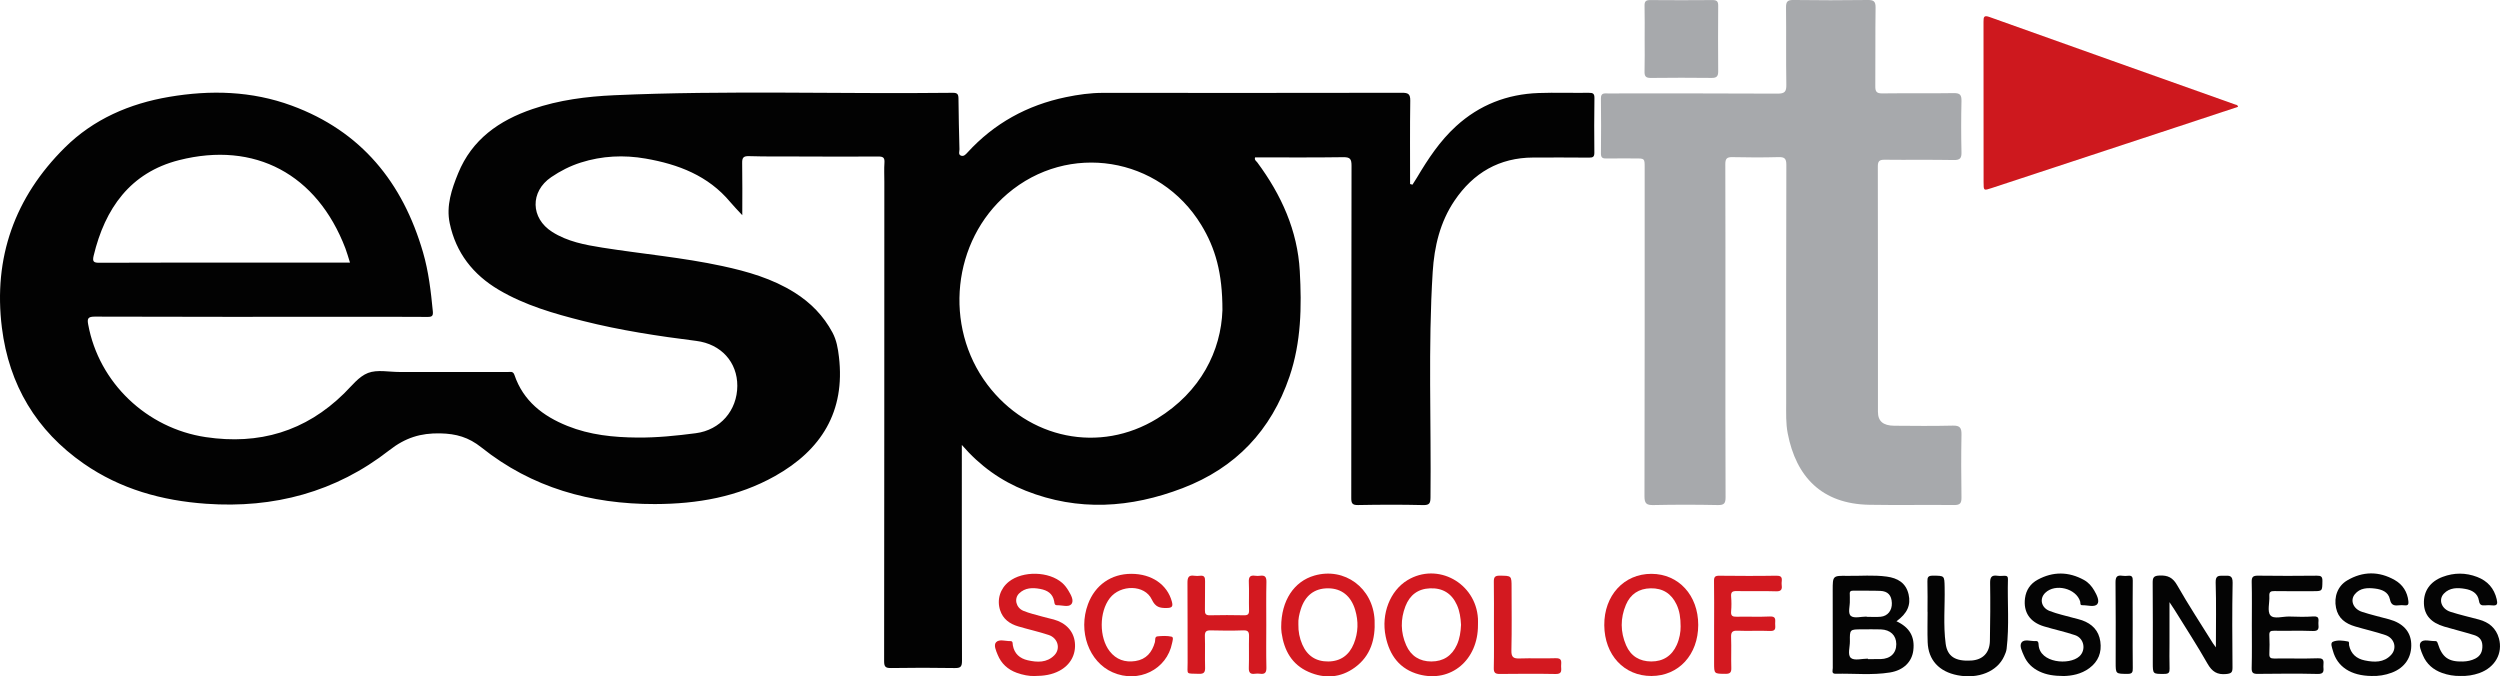 <?xml version="1.0" encoding="UTF-8"?> <!-- Generator: Adobe Illustrator 16.0.0, SVG Export Plug-In . SVG Version: 6.00 Build 0) --> <svg xmlns="http://www.w3.org/2000/svg" xmlns:xlink="http://www.w3.org/1999/xlink" id="Calque_1" x="0px" y="0px" width="233.176px" height="63.088px" viewBox="0 0 233.176 63.088" xml:space="preserve"> <g> <defs> <rect id="SVGID_1_" width="233.176" height="63.088"></rect> </defs> <clipPath id="SVGID_2_"> <use xlink:href="#SVGID_1_" overflow="visible"></use> </clipPath> <path clip-path="url(#SVGID_2_)" fill="#A7A9AC" d="M153.397,3.629c0-1.033,0.016-2.066-0.009-3.099 c-0.009-0.407,0.134-0.528,0.532-0.524c1.935,0.016,3.869,0.016,5.802,0c0.395-0.003,0.539,0.11,0.535,0.521 c-0.016,2.043-0.016,4.087,0,6.131c0.004,0.458-0.151,0.614-0.611,0.609c-1.891-0.02-3.78-0.023-5.67,0.002 c-0.474,0.006-0.601-0.159-0.589-0.607C153.416,5.651,153.397,4.641,153.397,3.629"></path> <path clip-path="url(#SVGID_2_)" fill="#020202" d="M89.71,41.498v0.824c0,6.44-0.008,12.88,0.015,19.319 c0.002,0.566-0.154,0.677-0.688,0.668c-1.978-0.034-3.956-0.033-5.934-0.001c-0.518,0.009-0.641-0.13-0.641-0.644 c0.018-14.901,0.017-29.802,0.02-44.703c0-0.593-0.031-1.189,0.01-1.779c0.031-0.457-0.097-0.586-0.569-0.583 c-2.461,0.022-4.923,0.003-7.384-0.002c-1.56-0.004-3.122,0.014-4.68-0.034c-0.548-0.016-0.646,0.17-0.637,0.663 c0.029,1.55,0.011,3.101,0.011,4.846c-0.456-0.497-0.805-0.846-1.119-1.223c-2.059-2.47-4.852-3.528-7.894-4.058 c-2.034-0.354-4.065-0.261-6.051,0.371c-0.988,0.314-1.907,0.783-2.758,1.362c-1.98,1.346-1.935,3.825,0.097,5.11 c1.419,0.898,3.041,1.204,4.667,1.462c3.726,0.59,7.491,0.92,11.186,1.716c2.364,0.509,4.675,1.172,6.749,2.475 c1.499,0.941,2.695,2.16,3.535,3.73c0.383,0.717,0.51,1.481,0.603,2.269c0.602,5.099-1.645,8.693-5.966,11.118 c-3.468,1.946-7.237,2.603-11.205,2.61c-6.002,0.011-11.464-1.523-16.173-5.28c-1.201-0.959-2.356-1.281-3.842-1.313 c-1.833-0.038-3.257,0.404-4.754,1.575c-4.992,3.902-10.765,5.437-17.08,4.99c-4.126-0.29-7.996-1.366-11.417-3.743 c-4.425-3.074-6.97-7.345-7.635-12.676c-0.815-6.546,1.202-12.173,5.867-16.799c2.681-2.659,6.038-4.105,9.727-4.732 c3.863-0.657,7.708-0.556,11.427,0.811c6.498,2.387,10.363,7.168,12.259,13.691c0.523,1.799,0.735,3.65,0.914,5.509 c0.04,0.419-0.082,0.515-0.49,0.512c-2.307-0.019-4.615-0.009-6.923-0.009c-8.043,0-16.087,0.01-24.131-0.019 c-0.671-0.003-0.692,0.235-0.599,0.743c0.993,5.412,5.446,9.672,10.96,10.496c4.971,0.743,9.296-0.522,12.911-4.078 c0.702-0.689,1.366-1.577,2.227-1.907c0.862-0.332,1.949-0.089,2.937-0.09c3.363-0.002,6.726-0.002,10.088,0.004 c0.234,0,0.501-0.11,0.631,0.271c0.826,2.433,2.66,3.84,4.946,4.759c2.09,0.841,4.286,1.064,6.517,1.082 c1.828,0.017,3.641-0.17,5.45-0.405c2.284-0.296,3.867-2.12,3.875-4.417c0.007-2.199-1.497-3.9-3.833-4.194 c-3.549-0.447-7.082-0.982-10.552-1.859c-2.719-0.687-5.415-1.458-7.859-2.901c-2.409-1.423-4.005-3.466-4.581-6.215 c-0.341-1.629,0.183-3.178,0.789-4.661c1.29-3.158,3.816-4.926,6.936-5.989c2.475-0.845,5.041-1.174,7.631-1.289 C67.822,8.413,78.35,8.78,88.874,8.656c0.423-0.005,0.519,0.143,0.523,0.526c0.016,1.582,0.05,3.164,0.092,4.745 c0.006,0.199-0.13,0.48,0.134,0.587c0.259,0.105,0.442-0.101,0.611-0.286c2.494-2.728,5.574-4.418,9.183-5.167 c1.14-0.236,2.286-0.4,3.456-0.399c9.296,0.007,18.593,0.009,27.889-0.008c0.571-0.002,0.782,0.103,0.773,0.733 c-0.038,2.591-0.016,5.184-0.016,7.776c0.072,0.021,0.146,0.042,0.222,0.062c0.137-0.216,0.281-0.43,0.413-0.652 c1.034-1.74,2.142-3.423,3.653-4.802c2.182-1.992,4.771-2.992,7.7-3.095c1.56-0.055,3.12,0.002,4.682-0.019 c0.386-0.005,0.533,0.069,0.524,0.498c-0.027,1.692-0.024,3.385-0.007,5.076c0.004,0.381-0.117,0.474-0.48,0.47 c-1.736-0.018-3.474-0.011-5.209-0.008c-3.179,0.006-5.602,1.432-7.351,4.017c-1.349,1.996-1.888,4.269-2.038,6.647 c-0.437,7.004-0.131,14.017-0.206,21.023c-0.006,0.54-0.077,0.744-0.692,0.729c-2.021-0.049-4.044-0.041-6.065-0.003 c-0.547,0.01-0.633-0.172-0.632-0.662c0.012-10.329,0.004-20.658,0.024-30.988c0.001-0.623-0.126-0.805-0.778-0.795 c-2.74,0.042-5.483,0.018-8.22,0.018c-0.079,0.252,0.113,0.343,0.209,0.47c2.24,3.023,3.755,6.353,3.963,10.144 c0.182,3.312,0.134,6.618-0.96,9.832c-1.714,5.031-5.021,8.51-9.973,10.406c-4.842,1.855-9.728,2.186-14.633,0.238 C93.374,44.86,91.411,43.467,89.71,41.498 M114.017,28.933c0.008-3.485-0.665-5.805-1.976-7.955 c-3.894-6.385-12.397-7.753-18.082-2.899c-5.134,4.384-5.97,12.35-1.868,17.792c3.824,5.07,10.471,6.464,15.837,3.171 C112.01,36.536,113.887,32.705,114.017,28.933 M32.644,24.496c-0.162-0.507-0.274-0.929-0.429-1.333 c-2.644-6.915-8.444-10.021-15.519-8.225c-4.547,1.156-6.904,4.503-7.961,8.91c-0.143,0.591,0.028,0.663,0.571,0.66 c4.61-0.022,9.222-0.012,13.832-0.012H32.644z"></path> <path clip-path="url(#SVGID_2_)" fill="#A7A9AC" d="M160.931,30.877c0,5.164-0.01,10.328,0.013,15.492 c0.003,0.568-0.123,0.75-0.721,0.738c-1.999-0.041-4-0.043-5.999,0c-0.654,0.015-0.845-0.141-0.843-0.825 c0.024-10.218,0.018-20.436,0.018-30.655c0-0.848-0.001-0.848-0.854-0.849c-0.899,0-1.802-0.009-2.703,0.005 c-0.336,0.005-0.526-0.049-0.522-0.459c0.017-1.714,0.022-3.427-0.002-5.141c-0.008-0.537,0.317-0.468,0.646-0.468 c5.275,0.001,10.549-0.014,15.822,0.018c0.686,0.004,0.836-0.186,0.826-0.841c-0.04-2.395,0-4.79-0.028-7.186 c-0.006-0.535,0.122-0.715,0.687-0.707c2.307,0.032,4.615,0.032,6.922,0.001c0.565-0.008,0.752,0.12,0.743,0.721 c-0.037,2.438-0.003,4.878-0.026,7.317c-0.005,0.507,0.118,0.681,0.655,0.674c2.219-0.03,4.438,0.009,6.658-0.027 c0.599-0.01,0.737,0.178,0.725,0.748c-0.037,1.581-0.037,3.164,0,4.746c0.013,0.561-0.112,0.758-0.718,0.747 c-2.152-0.04-4.308-0.001-6.46-0.027c-0.502-0.006-0.625,0.154-0.624,0.638c0.014,7.625,0.009,15.251,0.011,22.875 c0,0.867,0.475,1.287,1.516,1.297c1.823,0.016,3.649,0.032,5.473-0.011c0.653-0.015,0.813,0.205,0.803,0.826 c-0.036,1.956-0.031,3.912-0.001,5.867c0.007,0.53-0.115,0.719-0.684,0.714c-2.638-0.031-5.274,0.024-7.911-0.023 c-4.43-0.076-6.832-2.607-7.613-6.665c-0.181-0.936-0.142-1.88-0.142-2.821c0-7.406-0.009-14.812,0.015-22.217 c0.001-0.596-0.169-0.741-0.742-0.725c-1.427,0.04-2.856,0.036-4.284,0.002c-0.518-0.011-0.668,0.136-0.666,0.662 C160.938,20.504,160.931,25.69,160.931,30.877"></path> <path clip-path="url(#SVGID_2_)" fill="#CE181E" d="M208.745,9.963c-1.919,0.635-3.843,1.271-5.767,1.905 c-5.744,1.894-11.487,3.785-17.23,5.677c-0.736,0.243-0.738,0.243-0.738-0.55c0-4.987,0.004-9.975-0.007-14.963 c-0.001-0.445,0.029-0.636,0.563-0.445c7.635,2.731,15.274,5.442,22.912,8.161C208.573,9.781,208.705,9.766,208.745,9.963"></path> <path clip-path="url(#SVGID_2_)" fill="#040404" d="M176.882,57.944c1.232,0.573,1.729,1.447,1.573,2.721 c-0.129,1.055-0.895,1.849-2.179,2.058c-1.676,0.271-3.375,0.078-5.063,0.119c-0.425,0.01-0.268-0.33-0.269-0.529 c-0.01-2.415-0.007-4.831-0.007-7.247c0-1.361,0.001-1.376,1.354-1.356c1.229,0.019,2.459-0.098,3.684,0.069 c1.01,0.138,1.789,0.577,2.04,1.656C178.244,56.423,177.899,57.217,176.882,57.944 M174.22,61.431v0.044 c0.395,0,0.788,0.008,1.182-0.001c0.922-0.022,1.474-0.555,1.466-1.403c-0.007-0.81-0.546-1.334-1.442-1.367 c-0.591-0.021-1.182-0.004-1.771-0.004c-1.121,0-1.132,0-1.115,1.113c0.009,0.539-0.244,1.28,0.103,1.561 C172.966,61.64,173.678,61.431,174.22,61.431 M174.095,57.508v0.023c0.438,0,0.879,0.033,1.313-0.006 c0.66-0.059,1.072-0.59,1.046-1.28c-0.025-0.72-0.368-1.107-1.085-1.134c-0.832-0.033-1.666-0.005-2.499-0.02 c-0.249-0.005-0.367,0.062-0.34,0.33c0.019,0.194-0.006,0.395,0.004,0.592c0.028,0.498-0.218,1.181,0.104,1.44 C172.938,57.699,173.595,57.508,174.095,57.508"></path> <path clip-path="url(#SVGID_2_)" fill="#040404" d="M206.677,60.382c0-2.12,0.043-4.088-0.021-6.052 c-0.024-0.731,0.362-0.616,0.797-0.632c0.472-0.014,0.796-0.041,0.784,0.654c-0.052,2.636-0.032,5.273-0.011,7.911 c0.004,0.452-0.115,0.556-0.574,0.603c-0.858,0.09-1.335-0.224-1.759-0.969c-0.962-1.696-2.029-3.331-3.055-4.991 c-0.123-0.198-0.257-0.389-0.489-0.743v3.89c0,0.769-0.018,1.539,0.007,2.308c0.011,0.358-0.075,0.491-0.465,0.494 c-1.1,0.01-1.1,0.031-1.1-1.046c0-2.484,0.014-4.967-0.01-7.45c-0.004-0.494,0.092-0.657,0.636-0.679 c0.786-0.033,1.243,0.192,1.654,0.914c1.05,1.847,2.221,3.624,3.344,5.429C206.469,60.106,206.531,60.184,206.677,60.382"></path> <path clip-path="url(#SVGID_2_)" fill="#D31920" d="M154.03,63.05c-2.55,0.006-4.377-1.961-4.398-4.733 c-0.024-2.776,1.837-4.802,4.401-4.795c2.535,0.006,4.363,2.003,4.362,4.765C158.394,61.061,156.574,63.045,154.03,63.05 M156.752,58.432c-0.001-0.805-0.094-1.449-0.383-2.058c-0.482-1.014-1.283-1.521-2.408-1.503c-1.101,0.021-1.891,0.54-2.313,1.544 c-0.524,1.249-0.522,2.521,0.019,3.771c0.439,1.015,1.26,1.503,2.34,1.509c1.11,0.006,1.928-0.52,2.387-1.545 C156.656,59.563,156.76,58.937,156.752,58.432"></path> <path clip-path="url(#SVGID_2_)" fill="#040404" d="M210.029,58.291c0-1.341,0.021-2.682-0.012-4.021 c-0.011-0.475,0.145-0.583,0.595-0.577c1.822,0.026,3.646,0.022,5.47,0.002c0.384-0.004,0.538,0.064,0.531,0.495 c-0.016,0.948,0.013,0.949-0.912,0.949c-1.188,0-2.373,0.012-3.561-0.008c-0.359-0.007-0.502,0.077-0.478,0.465 c0.038,0.611-0.21,1.413,0.093,1.788c0.317,0.392,1.152,0.103,1.76,0.12c0.746,0.021,1.496,0.048,2.24-0.008 c0.672-0.051,0.454,0.397,0.486,0.724c0.038,0.379,0.038,0.654-0.516,0.632c-1.206-0.047-2.416-0.001-3.624-0.022 c-0.344-0.007-0.457,0.082-0.438,0.435c0.029,0.569,0.024,1.142,0.001,1.713c-0.017,0.346,0.102,0.446,0.446,0.442 c1.36-0.02,2.725,0.025,4.085-0.022c0.703-0.024,0.486,0.427,0.508,0.772c0.021,0.367,0.095,0.706-0.526,0.689 c-1.866-0.046-3.733-0.025-5.601-0.007c-0.414,0.003-0.571-0.085-0.561-0.542C210.05,60.972,210.029,59.631,210.029,58.291"></path> <path clip-path="url(#SVGID_2_)" fill="#D31920" d="M119.498,58.474c-0.001-2.459,1.197-4.245,3.092-4.79 c2.815-0.811,5.479,1.155,5.619,4.162c0.082,1.756-0.357,3.328-1.841,4.41c-1.33,0.971-2.813,1.068-4.306,0.417 c-1.576-0.686-2.297-2.017-2.53-3.656C119.497,58.779,119.502,58.536,119.498,58.474 M121.1,58.226 c-0.016,0.679,0.11,1.296,0.366,1.888c0.462,1.063,1.286,1.596,2.431,1.582c1.148-0.014,1.947-0.601,2.375-1.663 c0.416-1.034,0.443-2.09,0.123-3.156c-0.393-1.299-1.275-2.001-2.523-2.005c-1.268-0.005-2.146,0.666-2.551,1.964 C121.177,57.296,121.073,57.769,121.1,58.226"></path> <path clip-path="url(#SVGID_2_)" fill="#D31920" d="M137.851,58.288c0.016,3.267-2.518,5.41-5.497,4.615 c-1.802-0.481-2.749-1.774-3.113-3.545c-0.433-2.099,0.41-4.262,2.034-5.245c2.8-1.698,6.376,0.25,6.574,3.583 C137.86,57.892,137.851,58.09,137.851,58.288 M136.271,58.276c-0.033-0.626-0.115-1.254-0.38-1.845 c-0.481-1.071-1.318-1.602-2.504-1.558c-1.129,0.042-1.892,0.622-2.298,1.661c-0.475,1.221-0.459,2.455,0.069,3.651 c0.439,0.998,1.255,1.51,2.343,1.511c1.116,0,1.922-0.527,2.385-1.552C136.152,59.557,136.241,58.929,136.271,58.276"></path> <path clip-path="url(#SVGID_2_)" fill="#040404" d="M229.46,63.048c-0.577,0.01-1.142-0.088-1.682-0.28 c-0.82-0.294-1.447-0.824-1.791-1.64c-0.169-0.401-0.43-0.963-0.188-1.234c0.271-0.308,0.871-0.077,1.327-0.104 c0.154-0.009,0.208,0.097,0.253,0.24c0.407,1.29,1,1.708,2.343,1.669c0.398-0.011,0.785-0.088,1.144-0.269 c0.514-0.261,0.691-0.688,0.665-1.248c-0.022-0.526-0.329-0.815-0.77-0.95c-0.919-0.285-1.855-0.515-2.778-0.786 c-1.238-0.362-1.864-1.076-1.902-2.137c-0.045-1.17,0.567-2.062,1.747-2.505c1.07-0.403,2.15-0.402,3.217,0.007 c0.965,0.37,1.582,1.052,1.823,2.078c0.097,0.407,0.072,0.634-0.427,0.572c-0.216-0.025-0.439-0.019-0.658-0.001 c-0.326,0.028-0.51-0.033-0.57-0.427c-0.109-0.712-0.661-1.005-1.306-1.112c-0.708-0.12-1.426-0.123-1.966,0.445 c-0.531,0.562-0.23,1.424,0.612,1.697c0.873,0.282,1.771,0.482,2.66,0.722c0.935,0.253,1.602,0.805,1.864,1.763 c0.379,1.378-0.359,2.695-1.806,3.22C230.689,62.979,230.082,63.071,229.46,63.048"></path> <path clip-path="url(#SVGID_2_)" fill="#040404" d="M192.495,63.053c-0.945-0.005-1.637-0.118-2.281-0.426 c-0.657-0.311-1.154-0.796-1.443-1.471c-0.173-0.404-0.453-0.935-0.211-1.242c0.266-0.336,0.859-0.088,1.308-0.125 c0.263-0.021,0.265,0.188,0.273,0.356c0.103,1.697,2.866,1.926,3.802,1.075c0.648-0.589,0.449-1.689-0.396-1.977 c-0.952-0.321-1.941-0.531-2.904-0.821c-1.314-0.396-1.936-1.327-1.77-2.62c0.099-0.771,0.502-1.362,1.175-1.729 c1.438-0.783,2.891-0.768,4.328,0.021c0.413,0.228,0.716,0.575,0.952,0.979c0.236,0.406,0.532,0.987,0.282,1.277 c-0.271,0.313-0.908,0.084-1.387,0.098c-0.243,0.007-0.163-0.207-0.201-0.337c-0.37-1.237-2.325-1.727-3.262-0.817 c-0.555,0.539-0.386,1.382,0.412,1.692c0.729,0.283,1.507,0.444,2.263,0.657c0.253,0.07,0.514,0.123,0.76,0.211 c0.942,0.336,1.562,0.963,1.704,1.98c0.145,1.022-0.19,1.862-1.022,2.482C194.101,62.895,193.197,63.036,192.495,63.053"></path> <path clip-path="url(#SVGID_2_)" fill="#040404" d="M221.198,63.049c-1.92-0.019-3.202-0.85-3.608-2.355 c-0.077-0.284-0.267-0.727,0.001-0.839c0.425-0.181,0.947-0.111,1.419-0.021c0.13,0.026,0.066,0.233,0.091,0.355 c0.167,0.804,0.691,1.251,1.466,1.41c0.888,0.182,1.775,0.216,2.452-0.514c0.58-0.625,0.318-1.563-0.528-1.85 c-0.93-0.314-1.894-0.528-2.835-0.807c-0.891-0.265-1.572-0.748-1.774-1.735c-0.21-1.021,0.149-2.031,1.043-2.559 c1.458-0.861,2.966-0.867,4.436-0.031c0.737,0.42,1.175,1.1,1.27,1.97c0.028,0.257-0.012,0.425-0.332,0.387 c-0.196-0.021-0.396-0.021-0.592,0c-0.443,0.052-0.694-0.047-0.8-0.562c-0.146-0.703-0.768-0.926-1.396-1.003 c-0.685-0.083-1.388-0.069-1.876,0.53c-0.467,0.572-0.149,1.376,0.673,1.644c0.83,0.271,1.685,0.467,2.527,0.697 c1.28,0.348,2,1.131,2.06,2.239c0.071,1.279-0.583,2.276-1.821,2.739C222.471,62.971,221.843,63.071,221.198,63.049"></path> <path clip-path="url(#SVGID_2_)" fill="#D31920" d="M96.471,63.053c-0.464,0.016-1.068-0.092-1.65-0.305 c-0.824-0.302-1.43-0.853-1.765-1.671c-0.157-0.384-0.402-0.913-0.148-1.178c0.297-0.311,0.872-0.094,1.326-0.104 c0.262-0.005,0.205,0.228,0.233,0.392c0.14,0.789,0.651,1.229,1.396,1.398c0.881,0.2,1.772,0.24,2.471-0.463 c0.611-0.615,0.341-1.613-0.52-1.897c-0.935-0.31-1.901-0.521-2.846-0.802c-0.795-0.234-1.425-0.684-1.69-1.517 c-0.315-0.986,0.008-2.011,0.823-2.656c1.298-1.025,3.735-0.975,4.977,0.123c0.227,0.199,0.418,0.454,0.574,0.715 c0.236,0.396,0.554,0.939,0.265,1.271c-0.26,0.298-0.872,0.079-1.329,0.09c-0.252,0.006-0.237-0.225-0.268-0.384 c-0.138-0.716-0.646-1.012-1.29-1.134c-0.712-0.136-1.42-0.127-1.977,0.419c-0.492,0.481-0.296,1.33,0.397,1.621 c0.563,0.234,1.168,0.367,1.757,0.535c0.359,0.104,0.724,0.179,1.082,0.276c1.135,0.315,1.853,1.099,1.964,2.135 c0.121,1.123-0.417,2.112-1.457,2.655C98.118,62.929,97.387,63.048,96.471,63.053"></path> <path clip-path="url(#SVGID_2_)" fill="#D31920" d="M118.107,58.307c0,1.317-0.02,2.637,0.011,3.953 c0.01,0.469-0.137,0.645-0.594,0.58c-0.151-0.021-0.312-0.021-0.461,0c-0.464,0.068-0.602-0.116-0.584-0.579 c0.033-0.966-0.007-1.934,0.019-2.898c0.009-0.404-0.068-0.585-0.531-0.569c-1.008,0.036-2.021,0.031-3.031,0.002 c-0.423-0.011-0.571,0.103-0.557,0.544c0.034,0.967-0.009,1.935,0.02,2.9c0.013,0.438-0.082,0.627-0.57,0.608 c-1.277-0.049-1.053,0.13-1.06-1.032c-0.013-2.484,0.008-4.966-0.014-7.449c-0.003-0.493,0.096-0.755,0.644-0.666 c0.172,0.027,0.354,0.022,0.526,0.001c0.394-0.049,0.48,0.139,0.471,0.496c-0.019,0.9,0.009,1.801-0.014,2.702 c-0.009,0.362,0.087,0.497,0.472,0.487c1.054-0.023,2.109-0.023,3.164,0c0.372,0.009,0.491-0.1,0.48-0.477 c-0.027-0.878,0.02-1.759-0.02-2.636c-0.021-0.475,0.136-0.641,0.592-0.573c0.149,0.022,0.309,0.021,0.46,0 c0.466-0.068,0.597,0.126,0.588,0.584C118.089,55.624,118.107,56.965,118.107,58.307"></path> <path clip-path="url(#SVGID_2_)" fill="#040404" d="M179.78,57.063c0-0.944,0.016-1.891-0.009-2.833 c-0.009-0.377,0.059-0.54,0.494-0.537c1.108,0.007,1.089-0.02,1.112,1.089c0.036,1.754-0.139,3.515,0.097,5.262 c0.16,1.19,0.907,1.652,2.375,1.566c1.075-0.064,1.729-0.714,1.75-1.832c0.034-1.8,0.049-3.603,0.021-5.402 c-0.009-0.551,0.145-0.754,0.688-0.675c0.216,0.031,0.439,0.011,0.658,0.003s0.323,0.078,0.316,0.306 c-0.064,2.171,0.137,4.347-0.125,6.513c-0.028,0.231-0.128,0.463-0.227,0.68c-0.643,1.434-2.411,2.152-4.351,1.776 c-1.727-0.335-2.728-1.422-2.785-3.083c-0.035-0.942-0.007-1.889-0.007-2.832H179.78z"></path> <path clip-path="url(#SVGID_2_)" fill="#D31920" d="M105.516,53.521c1.905-0.001,3.351,1.001,3.781,2.576 c0.132,0.482,0.016,0.601-0.473,0.611c-0.654,0.013-1.061-0.079-1.396-0.793c-0.654-1.397-2.918-1.416-3.918-0.123 c-0.994,1.286-1.008,3.667-0.01,4.951c0.608,0.781,1.435,1.061,2.397,0.914c1.012-0.156,1.557-0.811,1.822-1.762 c0.053-0.188-0.045-0.517,0.248-0.543c0.433-0.041,0.888-0.063,1.305,0.03c0.216,0.048,0.089,0.393,0.05,0.594 c-0.482,2.481-3.142,3.79-5.546,2.732c-2.217-0.974-3.244-3.826-2.296-6.368C102.145,54.564,103.635,53.521,105.516,53.521"></path> <path clip-path="url(#SVGID_2_)" fill="#D31920" d="M159.876,58.266c0-1.361,0.013-2.725-0.009-4.085 c-0.005-0.374,0.108-0.486,0.483-0.482c1.779,0.017,3.558,0.03,5.337-0.003c0.72-0.013,0.446,0.476,0.488,0.807 c0.046,0.372,0.047,0.668-0.51,0.649c-1.229-0.043-2.46,0.003-3.689-0.023c-0.403-0.009-0.547,0.099-0.513,0.513 c0.037,0.459,0.04,0.925-0.001,1.383c-0.039,0.434,0.144,0.505,0.524,0.497c1.033-0.023,2.067,0.028,3.097-0.022 c0.602-0.03,0.489,0.334,0.487,0.668c-0.003,0.327,0.136,0.709-0.473,0.683c-1.009-0.047-2.022,0.019-3.031-0.025 c-0.516-0.023-0.625,0.156-0.605,0.631c0.036,0.944-0.011,1.889,0.019,2.833c0.013,0.426-0.11,0.563-0.547,0.559 c-1.058-0.01-1.058,0.014-1.058-1.021V58.266z"></path> <path clip-path="url(#SVGID_2_)" fill="#D31920" d="M139.339,58.286c0-1.342,0.014-2.683-0.009-4.021 c-0.006-0.413,0.085-0.578,0.542-0.573c1.113,0.013,1.113-0.013,1.113,1.113c0,1.956,0.031,3.912-0.016,5.867 c-0.016,0.637,0.202,0.763,0.776,0.743c1.119-0.041,2.242,0.017,3.363-0.024c0.643-0.021,0.494,0.393,0.497,0.74 c0.003,0.353,0.131,0.747-0.504,0.733c-1.736-0.033-3.472-0.021-5.208-0.004c-0.419,0.004-0.577-0.102-0.567-0.554 C139.358,60.968,139.339,59.627,139.339,58.286"></path> <path clip-path="url(#SVGID_2_)" fill="#020202" d="M198.917,58.235c0,1.359-0.013,2.722,0.008,4.081 c0.006,0.372-0.044,0.54-0.487,0.537c-1.109-0.009-1.109,0.019-1.109-1.077c0-2.48,0.017-4.961-0.013-7.44 c-0.005-0.517,0.129-0.716,0.646-0.634c0.171,0.026,0.352,0.021,0.524,0.001c0.359-0.045,0.442,0.116,0.438,0.45 C198.907,55.513,198.917,56.874,198.917,58.235"></path> </g> </svg> 